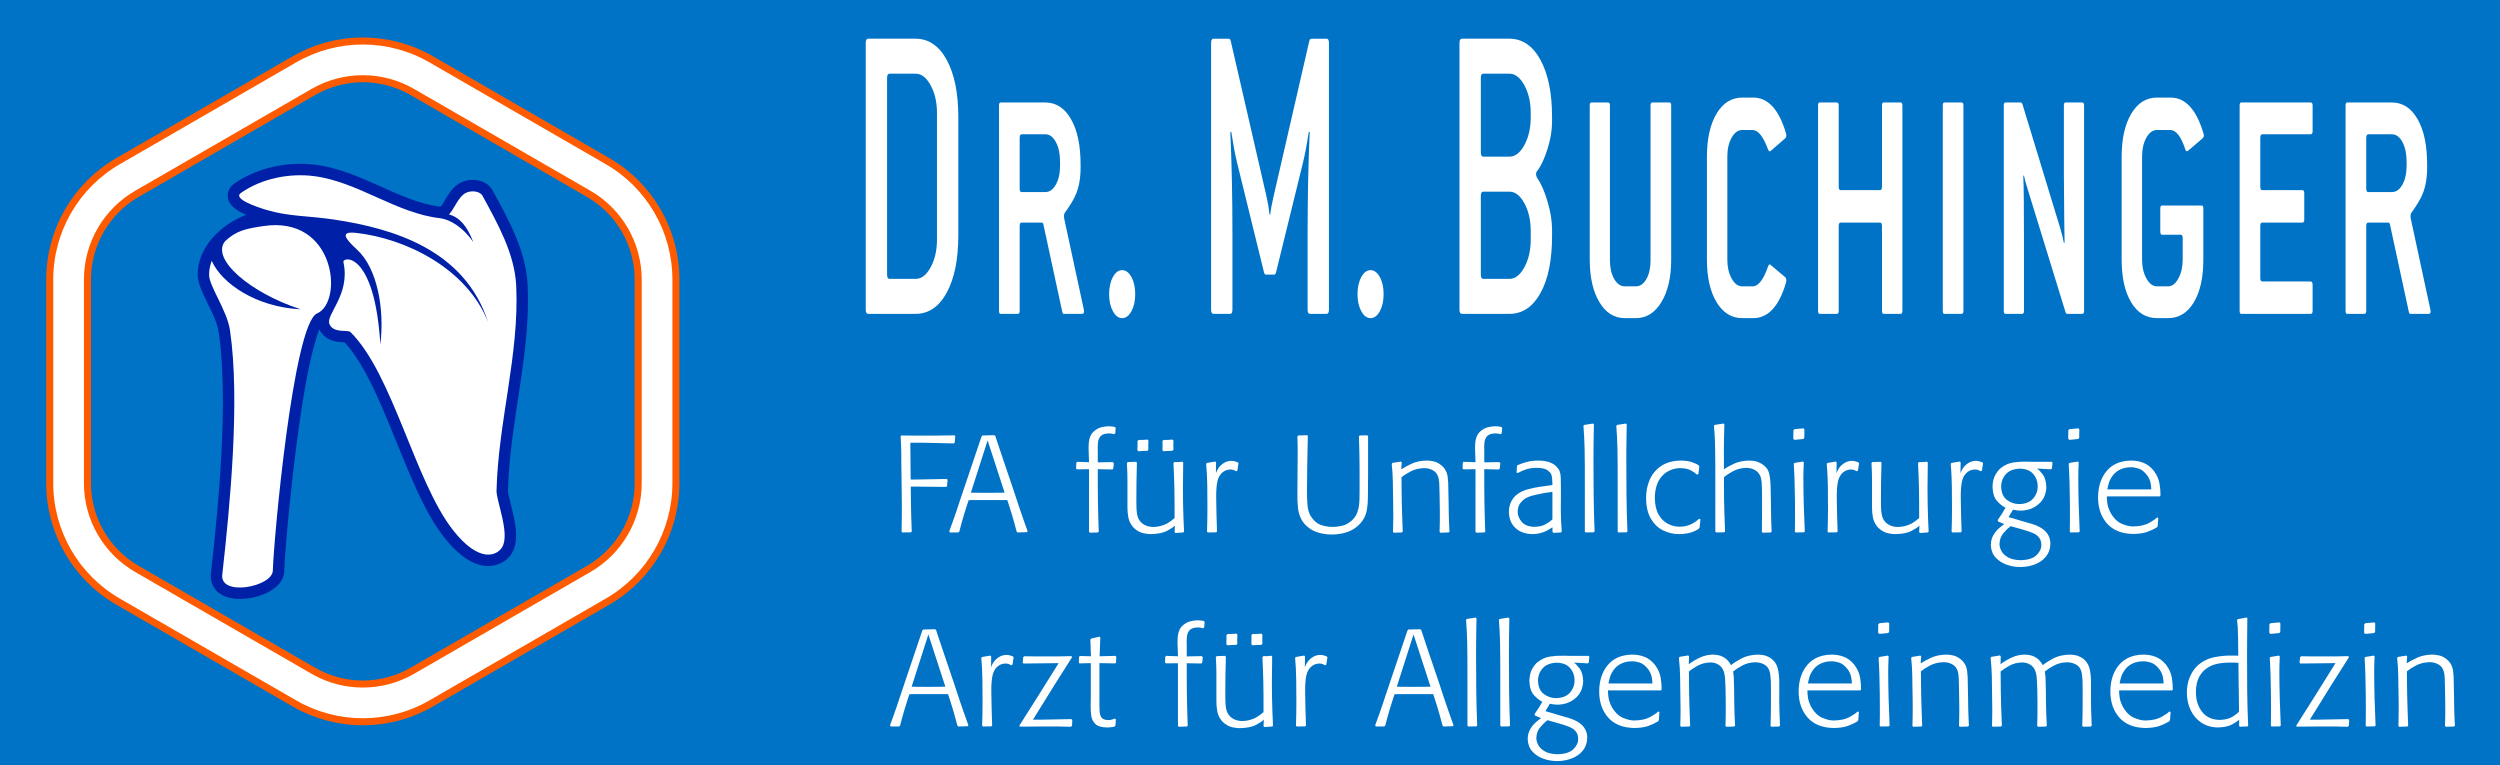 <?xml version="1.0" encoding="UTF-8" standalone="no"?><!DOCTYPE svg PUBLIC "-//W3C//DTD SVG 1.1//EN" "http://www.w3.org/Graphics/SVG/1.1/DTD/svg11.dtd"><svg width="100%" height="100%" viewBox="0 0 1268 388" version="1.1" xmlns="http://www.w3.org/2000/svg" xmlns:xlink="http://www.w3.org/1999/xlink" xml:space="preserve" xmlns:serif="http://www.serif.com/" style="fill-rule:evenodd;clip-rule:evenodd;"><g id="Ebene-1" serif:id="Ebene 1"><rect x="0" y="0" width="1268" height="388" style="fill:#0073c6;"/><g><path d="M25.22,245.087c-0.001,24.773 13.214,47.665 34.667,60.052l89.465,51.653c21.455,12.386 47.887,12.386 69.342,0l89.464,-51.653c21.455,-12.386 34.672,-35.278 34.67,-60.052l0,-103.299c0,-24.773 -13.215,-47.665 -34.668,-60.053l-89.465,-51.651c-21.455,-12.388 -47.889,-12.388 -69.344,0l-89.466,51.652c-21.451,12.389 -34.665,35.28 -34.665,60.052l0,103.299Zm44.236,-146.78l89.464,-51.65c15.533,-8.97 34.673,-8.97 50.206,0l89.464,51.65c15.533,8.969 25.102,25.544 25.101,43.48l0,103.301c0.002,17.937 -9.567,34.511 -25.101,43.479l-89.464,51.652c-15.534,8.968 -34.672,8.968 -50.206,0l-89.464,-51.652c-15.533,-8.969 -25.101,-25.543 -25.099,-43.479l0,-103.301c0,-17.936 9.567,-34.51 25.099,-43.48Z" style="fill:#fff;stroke:#fe5b00;stroke-width:3.57px;"/><path d="M161.961,167.09c-2.106,5.145 -4.225,14.392 -4.831,17.187c-2.877,13.322 -4.878,27.061 -6.643,40.575c-1.772,13.554 -3.264,27.165 -4.526,40.782c-0.469,5.055 -0.906,10.115 -1.273,15.174c-0.215,2.868 -0.443,5.804 -0.506,8.674c-0.168,8.034 -9.366,12.234 -16.11,13.629c-6.365,1.314 -15.193,1.172 -19.313,-4.755c-1.545,-2.223 -2.087,-4.839 -1.79,-7.507c2.253,-20.101 4.236,-40.262 5.301,-60.469c0.583,-10.951 0.905,-21.951 0.73,-32.92c-0.157,-9.672 -0.677,-19.513 -2.095,-29.093c-0.453,-3.085 -1.783,-6.359 -3.052,-9.194c-2.389,-5.329 -7.542,-13.979 -7.597,-19.65c-0.139,-14.15 11.814,-25.707 24.586,-30.574c-4.392,-1.869 -9.576,-4.819 -9.331,-10.072c0.112,-2.389 1.398,-4.392 3.315,-5.743c11.583,-8.178 27.155,-11.34 41.125,-9.567c2.118,0.269 4.219,0.646 6.302,1.114c9.341,2.103 18.097,5.999 26.796,9.898c9.641,4.319 19.813,8.998 30.407,10.29c0.006,-0.008 0.018,-0.019 0.024,-0.033c1.002,-1.079 1.971,-2.915 2.734,-4.196c1.87,-3.122 3.927,-6.126 7.226,-7.889c5.236,-2.789 13.341,-1.793 16.373,3.766c8.176,14.98 16.971,30.655 17.803,48.104c1.683,35.346 -9.155,69.394 -9.969,104.427c-0.008,1.114 0.612,3.379 0.881,4.489c0.692,2.805 1.428,5.591 2.026,8.421c1.228,5.808 2.327,13.333 -0.955,18.664c-3.003,4.868 -8.593,7.097 -14.178,6.32c-8.254,-1.142 -15.327,-8.246 -20.227,-14.49c-5.408,-6.898 -9.697,-15.117 -13.401,-23.038c-4.17,-8.934 -7.838,-18.122 -11.545,-27.251c-3.929,-9.672 -7.905,-19.456 -12.613,-28.775c-3.405,-6.724 -7.638,-14.144 -12.881,-19.741c-0.219,-0.004 -0.429,-0.011 -0.62,-0.017c-1.169,-0.055 -2.328,-0.142 -3.477,-0.345c-3.796,-0.683 -6.985,-2.633 -8.696,-6.195Z" style="fill:#0021a7;"/><path d="M138.386,289.355c0.294,-14.123 10.314,-125.178 22.443,-130.384c13.49,-5.796 9.431,-49.883 -27.353,-44.292c-8.252,1.257 -13.615,2.163 -19.309,7.683c-7.355,8.844 12.47,26.092 38.34,34.518c-22.622,-1.102 -40.129,-13.177 -45.111,-24.585c-0.89,2.326 -1.365,4.741 -1.338,7.175c0.055,5.802 9.092,17.903 10.589,28.05c5.2,35.224 0.06,88.542 -3.914,123.974c-1.257,11.214 25.472,6.185 25.653,-2.139Zm54.532,-114.625c2.167,-17.908 -1.464,-38.692 -11.909,-48.202c-6.386,-5.814 -8.499,-9.313 -0.351,-8.403c24.721,2.746 56.093,17.758 66.911,45.295c-11.822,-36.688 -47.929,-47.576 -78.538,-52.123c-12.485,-1.852 -22.777,-1.463 -34.035,-4.876c-4.913,-1.491 -17.021,-5.589 -12.822,-8.548c10.353,-7.313 24.476,-10.145 37.049,-8.553c22.351,2.833 41.729,18.888 64.124,21.375c4.79,0.641 11.567,4.468 16.737,12.173c-3.172,-8.268 -7.026,-12.683 -12.346,-14.091c2.845,-3.074 4.69,-8.908 8.435,-10.904c2.55,-1.362 7.169,-1.115 8.552,1.422c7.767,14.25 16.324,29.389 17.094,45.601c1.658,34.793 -9.164,69.2 -9.976,104.024c-0.114,5.106 6.973,21.914 2.817,28.66c-2.636,4.274 -11.571,8.285 -24.897,-8.708c-19.343,-24.656 -30.514,-79.158 -52.014,-100.46c-1.337,-1.324 -8.436,0.793 -10.598,-3.921c-2.257,-4.906 10.714,-14.796 7.036,-31.527c-0.643,-2.925 15.804,-5.865 18.731,41.766Z" style="fill:#fff;"/></g><g><path d="M486.061,119.273c0,12.262 -1.959,21.981 -5.877,29.158c-3.918,7.177 -9.187,10.765 -15.808,10.765l-24.037,0c-0.823,0 -1.234,-0.721 -1.234,-2.163l0,-135.241c0,-1.443 0.411,-2.164 1.234,-2.164l24.037,0c6.621,0 11.89,3.588 15.808,10.765c3.918,7.177 5.877,16.86 5.877,29.05l0,59.83Zm-10.827,2.272l0,-64.266c0,-5.41 -1.069,-10.08 -3.207,-14.011c-2.138,-3.931 -4.678,-5.896 -7.62,-5.896l-13.239,0c-0.824,0 -1.236,0.721 -1.236,2.163l0,99.754c0,1.443 0.412,2.164 1.236,2.164l13.239,0c2.942,0 5.482,-1.966 7.62,-5.897c2.138,-3.931 3.207,-8.601 3.207,-14.011Z" style="fill:#fff;"/><path d="M549.715,157.033c0.314,1.442 0,2.163 -0.942,2.163l-9.297,0c-0.314,0 -0.549,-0.36 -0.706,-1.081l-9.532,-44.143c-0.157,-0.721 -0.432,-1.082 -0.824,-1.082l-10.239,0c-0.667,0 -1,0.577 -1,1.731l0,43.061c0,1.01 -0.314,1.514 -0.941,1.514l-8.709,0c-0.549,0 -0.824,-0.504 -0.824,-1.514l0,-104.19c0,-1.01 0.275,-1.514 0.824,-1.514l22.654,0c5.453,0 9.797,2.813 13.034,8.439c3.236,5.626 4.854,13.307 4.854,23.045l0,1.514c0,5.266 -0.784,9.774 -2.353,13.524c-0.981,2.453 -2.884,5.626 -5.708,9.521c-0.314,0.433 -0.412,1.299 -0.294,2.597l10.003,46.415Zm-12.063,-72.922l0,-2.272c0,-3.895 -0.706,-7.159 -2.118,-9.792c-1.412,-2.632 -3.197,-3.949 -5.355,-3.949l-12.004,0c-0.667,0 -1,0.685 -1,2.056l0,25.425c0,1.226 0.333,1.839 1,1.839l12.004,0c2.158,0 3.943,-1.262 5.355,-3.786c1.412,-2.525 2.118,-5.698 2.118,-9.521Z" style="fill:#fff;"/><path d="M575.782,149.243c0,3.39 -0.638,6.257 -1.912,8.601c-1.275,2.344 -2.854,3.516 -4.737,3.516c-1.844,0 -3.403,-1.172 -4.678,-3.516c-1.275,-2.344 -1.913,-5.211 -1.913,-8.601c0,-3.462 0.638,-6.366 1.913,-8.71c1.275,-2.344 2.834,-3.516 4.678,-3.516c1.883,0 3.462,1.172 4.737,3.516c1.274,2.344 1.912,5.248 1.912,8.71Z" style="fill:#fff;"/><path d="M674.049,157.033c0,1.442 -0.412,2.163 -1.236,2.163l-8.415,0c-0.784,0 -1.176,-0.721 -1.176,-2.163l0,-38.625c0,-18.321 0.353,-35.451 1.059,-51.392l-0.471,-0.216c-0.902,6.059 -1.863,11.216 -2.883,15.472l-13.652,55.61c-0.196,0.938 -0.549,1.407 -1.059,1.407l-4.119,0c-0.51,0 -0.863,-0.469 -1.059,-1.407l-13.651,-55.61c-1.02,-4.256 -1.981,-9.413 -2.884,-15.472l-0.47,0.216c0.706,15.941 1.059,33.071 1.059,51.392l0,38.625c0,1.442 -0.393,2.163 -1.177,2.163l-8.415,0c-0.823,0 -1.235,-0.721 -1.235,-2.163l0,-135.241c0,-1.443 0.412,-2.164 1.235,-2.164l7.709,0c0.51,0 0.863,0.433 1.059,1.298l18.182,79.089c0.667,2.885 1.157,5.842 1.471,8.872l0.353,0c0.236,-2.38 0.765,-5.338 1.589,-8.872l18.182,-79.089c0.196,-0.865 0.55,-1.298 1.06,-1.298l7.708,0c0.824,0 1.236,0.721 1.236,2.164l0,135.241Z" style="fill:#fff;"/><path d="M701.768,149.243c0,3.39 -0.638,6.257 -1.912,8.601c-1.275,2.344 -2.854,3.516 -4.737,3.516c-1.844,0 -3.403,-1.172 -4.678,-3.516c-1.275,-2.344 -1.913,-5.211 -1.913,-8.601c0,-3.462 0.638,-6.366 1.913,-8.71c1.275,-2.344 2.834,-3.516 4.678,-3.516c1.883,0 3.462,1.172 4.737,3.516c1.274,2.344 1.912,5.248 1.912,8.71Z" style="fill:#fff;"/><path d="M787.207,119.706c0,12.19 -1.949,21.819 -5.848,28.888c-3.898,7.068 -9.177,10.602 -15.837,10.602l-24.037,0c-0.823,0 -1.234,-0.721 -1.234,-2.163l0,-135.241c0,-1.443 0.411,-2.164 1.234,-2.164l24.037,0c6.621,0 11.89,3.588 15.808,10.765c3.918,7.177 5.877,16.86 5.877,29.05l0,2.272c0,4.328 -0.769,8.944 -2.308,13.849c-1.538,4.904 -3.281,8.619 -5.228,11.143c-0.39,0.361 -0.584,0.974 -0.584,1.84c0,0.432 0.194,1.009 0.584,1.731c1.947,2.741 3.69,6.708 5.228,11.901c1.539,5.193 2.308,9.954 2.308,14.281l0,3.246Zm-10.827,-60.263l0,-2.164c0,-5.41 -1.069,-10.08 -3.207,-14.011c-2.138,-3.931 -4.678,-5.896 -7.62,-5.896l-13.24,0c-0.823,0 -1.235,0.721 -1.235,2.163l0,37.651c0,1.515 0.412,2.272 1.235,2.272l13.24,0c2.942,0 5.482,-1.965 7.62,-5.896c2.138,-3.931 3.207,-8.637 3.207,-14.119Zm0,62.102l0,-4.435c0,-5.41 -1.069,-10.08 -3.207,-14.011c-2.138,-3.931 -4.678,-5.897 -7.62,-5.897l-13.24,0c-0.823,0 -1.235,0.721 -1.235,2.164l0,39.923c0,1.443 0.412,2.164 1.235,2.164l13.24,0c2.942,0 5.482,-1.966 7.62,-5.897c2.138,-3.931 3.207,-8.601 3.207,-14.011Z" style="fill:#fff;"/><path d="M847.624,131.716c0,8.871 -1.647,16.03 -4.942,21.476c-3.296,5.445 -7.63,8.168 -13.005,8.168l-5.531,0c-5.413,0 -9.738,-2.723 -12.975,-8.168c-3.236,-5.446 -4.854,-12.605 -4.854,-21.476l0,-78.224c0,-1.01 0.275,-1.514 0.824,-1.514l8.532,0c0.588,0 0.883,0.504 0.883,1.514l0,78.656c0,3.679 0.715,6.78 2.147,9.305c1.432,2.524 3.246,3.787 5.443,3.787l5.531,0c2.197,0 3.992,-1.245 5.384,-3.733c1.393,-2.488 2.089,-5.608 2.089,-9.359l0,-78.656c0,-1.01 0.314,-1.514 0.942,-1.514l8.708,0c0.55,0 0.824,0.504 0.824,1.514l0,78.224Z" style="fill:#fff;"/><path d="M905.819,143.509c-3.53,11.901 -9.061,17.851 -16.593,17.851l-5.531,0c-5.453,0 -9.807,-2.705 -13.063,-8.114c-3.256,-5.41 -4.884,-12.587 -4.884,-21.53l0,-52.258c0,-9.016 1.618,-16.264 4.854,-21.746c3.237,-5.482 7.601,-8.223 13.093,-8.223l5.531,0c7.492,0 13.024,5.987 16.593,17.96c0.393,1.226 0.275,2.128 -0.353,2.705l-7.355,6.383c-0.549,0.505 -1.02,0.217 -1.412,-0.865c-2.393,-6.492 -5.002,-9.738 -7.826,-9.738l-5.178,0c-2.158,0 -3.962,1.299 -5.414,3.895c-1.451,2.597 -2.177,5.807 -2.177,9.629l0,52.258c0,3.678 0.726,6.852 2.177,9.52c1.452,2.669 3.256,4.004 5.414,4.004l5.178,0c2.942,0 5.551,-3.318 7.826,-9.954c0.392,-1.226 0.863,-1.515 1.412,-0.866l7.355,6.167c0.628,0.649 0.746,1.623 0.353,2.922Z" style="fill:#fff;"/><path d="M964.897,157.682c0,1.01 -0.314,1.514 -0.942,1.514l-8.591,0c-0.549,0 -0.823,-0.504 -0.823,-1.514l0,-43.061c0,-1.154 -0.353,-1.731 -1.059,-1.731l-19.889,0c-0.667,0 -1,0.577 -1,1.731l0,43.061c0,1.01 -0.314,1.514 -0.942,1.514l-8.709,0c-0.549,0 -0.823,-0.504 -0.823,-1.514l0,-104.19c0,-1.01 0.274,-1.514 0.823,-1.514l8.709,0c0.628,0 0.942,0.504 0.942,1.514l0,41.222c0,1.154 0.333,1.731 1,1.731l19.889,0c0.706,0 1.059,-0.577 1.059,-1.731l0,-41.222c0,-1.01 0.274,-1.514 0.823,-1.514l8.591,0c0.628,0 0.942,0.504 0.942,1.514l0,104.19Z" style="fill:#fff;"/><path d="M995.848,157.682c0,1.01 -0.314,1.514 -0.942,1.514l-8.708,0c-0.549,0 -0.824,-0.504 -0.824,-1.514l0,-104.19c0,-1.01 0.275,-1.514 0.824,-1.514l8.708,0c0.628,0 0.942,0.504 0.942,1.514l0,104.19Z" style="fill:#fff;"/><path d="M1057.04,157.682c0,1.01 -0.314,1.514 -0.942,1.514l-7.59,0c-0.432,0 -0.746,-0.36 -0.942,-1.081l-19.182,-62.319c-1.059,-3.39 -1.667,-5.662 -1.824,-6.817l-0.353,0.217c0.235,4.4 0.353,15.688 0.353,33.864l0,34.622c0,1.01 -0.314,1.514 -0.942,1.514l-8.473,0c-0.549,0 -0.824,-0.504 -0.824,-1.514l0,-104.19c0,-1.01 0.275,-1.514 0.824,-1.514l7.708,0c0.432,0 0.765,0.36 1.001,1.082l19.182,62.968c0.785,2.596 1.373,5.013 1.765,7.248l0.353,-0.216c0,0.289 -0.058,-3.931 -0.176,-12.658c-0.118,-8.728 -0.177,-15.941 -0.177,-21.639l0,-35.271c0,-1.01 0.295,-1.514 0.883,-1.514l8.414,0c0.628,0 0.942,0.504 0.942,1.514l0,104.19Z" style="fill:#fff;"/><path d="M1117.53,131.716c0,9.088 -1.609,16.301 -4.825,21.638c-3.217,5.338 -7.591,8.006 -13.122,8.006l-5.531,0c-5.571,0 -9.954,-2.686 -13.152,-8.06c-3.197,-5.374 -4.795,-12.568 -4.795,-21.584l0,-52.258c0,-9.016 1.618,-16.264 4.854,-21.746c3.237,-5.482 7.601,-8.223 13.093,-8.223l6.825,0c7.532,0 13.083,5.987 16.653,17.96c0.471,1.154 0.353,2.056 -0.353,2.705l-7.473,6.383c-0.549,0.433 -1.001,0.145 -1.354,-0.865c-2.118,-6.492 -4.687,-9.738 -7.708,-9.738l-6.59,0c-2.158,0 -3.962,1.299 -5.414,3.895c-1.451,2.597 -2.177,5.807 -2.177,9.629l0,52.258c0,3.678 0.736,6.852 2.207,9.52c1.471,2.669 3.265,4.004 5.384,4.004l5.531,0c2.079,0 3.844,-1.335 5.296,-4.004c1.451,-2.668 2.177,-5.842 2.177,-9.52l0,-11.036c0,-1.082 -0.334,-1.623 -1,-1.623l-9.474,0c-0.588,0 -0.883,-0.577 -0.883,-1.731l0,-11.577c0,-1.01 0.295,-1.514 0.883,-1.514l20.124,0c0.549,0 0.824,0.504 0.824,1.514l0,25.967Z" style="fill:#fff;"/><path d="M1172.96,157.682c0,1.01 -0.333,1.514 -1,1.514l-35.188,0c-0.549,0 -0.824,-0.504 -0.824,-1.514l0,-104.19c0,-1.01 0.275,-1.514 0.824,-1.514l35.188,0c0.667,0 1,0.504 1,1.514l0,13.092c0,1.009 -0.333,1.514 -1,1.514l-24.537,0c-0.667,0 -1.001,0.685 -1.001,2.056l0,24.56c0,1.154 0.334,1.731 1.001,1.731l20.359,0c0.628,0 0.942,0.541 0.942,1.623l0,13.307c0,1.01 -0.314,1.515 -0.942,1.515l-20.359,0c-0.667,0 -1.001,0.577 -1.001,1.731l0,26.399c0,1.154 0.334,1.731 1.001,1.731l24.537,0c0.667,0 1,0.613 1,1.839l0,13.092Z" style="fill:#fff;"/><path d="M1232.69,157.033c0.314,1.442 0,2.163 -0.941,2.163l-9.297,0c-0.314,0 -0.55,-0.36 -0.707,-1.081l-9.532,-44.143c-0.157,-0.721 -0.432,-1.082 -0.824,-1.082l-10.238,0c-0.667,0 -1.001,0.577 -1.001,1.731l0,43.061c0,1.01 -0.313,1.514 -0.941,1.514l-8.709,0c-0.549,0 -0.824,-0.504 -0.824,-1.514l0,-104.19c0,-1.01 0.275,-1.514 0.824,-1.514l22.654,0c5.453,0 9.798,2.813 13.034,8.439c3.236,5.626 4.855,13.307 4.855,23.045l0,1.514c0,5.266 -0.785,9.774 -2.354,13.524c-0.981,2.453 -2.883,5.626 -5.708,9.521c-0.314,0.433 -0.412,1.299 -0.294,2.597l10.003,46.415Zm-12.063,-72.922l0,-2.272c0,-3.895 -0.706,-7.159 -2.118,-9.792c-1.412,-2.632 -3.197,-3.949 -5.355,-3.949l-12.003,0c-0.667,0 -1.001,0.685 -1.001,2.056l0,25.425c0,1.226 0.334,1.839 1.001,1.839l12.003,0c2.158,0 3.943,-1.262 5.355,-3.786c1.412,-2.525 2.118,-5.698 2.118,-9.521Z" style="fill:#fff;"/><path d="M491.165,367.851c-0.894,-2.463 -1.676,-4.649 -2.347,-6.557c-0.671,-1.908 -1.386,-3.993 -2.143,-6.254c-0.757,-2.261 -1.713,-5.153 -2.866,-8.675l-5.233,-15.413l-3.819,-11.453l-0.495,-0.347l-6.011,0.139l-0.424,0.416l-10.891,32.281c-0.757,2.316 -1.396,4.246 -1.917,5.79c-0.522,1.544 -1.051,3.065 -1.588,4.563c-0.537,1.497 -1.207,3.334 -2.011,5.51l0.353,0.629l4.173,0l0.566,-0.419c0.478,-1.853 0.888,-3.396 1.228,-4.628c0.34,-1.232 0.708,-2.495 1.103,-3.789c0.395,-1.294 0.914,-2.961 1.558,-5.001l0.849,-2.515l1.414,-0.07l18.175,0l0.566,1.677c0.689,2.131 1.244,3.886 1.663,5.264c0.42,1.379 0.812,2.73 1.176,4.053c0.365,1.324 0.809,2.971 1.333,4.939l0.425,0.489l4.809,-0.14l0.354,-0.489Zm-20.297,-46.063l8.628,26.521c-1.58,0.003 -3.106,0.014 -4.58,0.035c-1.473,0.02 -2.964,0.031 -4.473,0.034c-2.687,0.012 -5.374,-0.011 -8.062,-0.069l8.487,-26.521Z" style="fill:#fff;"/><path d="M514.121,333.345l-0.496,-0.486c-0.557,-0.211 -1.087,-0.379 -1.591,-0.503c-0.504,-0.125 -1.035,-0.188 -1.592,-0.191c-1.462,0.042 -2.747,0.426 -3.855,1.154c-1.108,0.728 -1.969,1.547 -2.582,2.457c-0.554,0.782 -1.002,1.666 -1.343,2.65l0.07,-5.496l-0.423,-0.417l-4.166,0.694l-0.424,0.417c0.305,3.512 0.49,7.215 0.557,11.109c0.066,3.895 0.092,7.737 0.079,11.527c0,2.297 -0.017,4.281 -0.053,5.954c-0.035,1.672 -0.088,3.622 -0.159,5.849l0.424,0.417l4.236,-0.069l0.424,-0.417c-0.079,-2.542 -0.168,-5.339 -0.265,-8.393c-0.097,-3.054 -0.15,-5.903 -0.159,-8.549c-0.033,-3.329 0.138,-5.993 0.513,-7.994c0.374,-2.001 1.146,-3.572 2.316,-4.713c0.532,-0.531 1.166,-0.962 1.901,-1.293c0.736,-0.331 1.564,-0.502 2.485,-0.512c0.588,0.003 1.11,0.084 1.565,0.243c0.455,0.159 0.924,0.379 1.406,0.659l0.566,-0.416l0.566,-3.681Z" style="fill:#fff;"/><path d="M543.727,368.133l0.14,-2.985l-0.49,-0.416l-14.856,0.277l-4.6,0l11.11,-17.915l8.765,-13.817l-0.419,-0.486l-6.435,0.139l-11.605,0l-5.874,-0.069l-0.488,0.486l-0.281,2.776l0.42,0.417l12.662,-0.139l5.166,-0.07l-10.544,16.874l-9.402,14.859l0.212,0.486l9.685,-0.07l10.403,0l5.802,0.139l0.629,-0.486Z" style="fill:#fff;"/><path d="M565.559,336.47l0.487,-0.347l0.141,-2.993l-0.35,-0.478l-8.111,0.208l0.354,-9.533l-0.425,-0.417l-4.122,0.974l-0.495,0.417l0.283,8.559l-5.597,-0.139l-0.417,0.417l-0.14,2.846l0.349,0.486l5.735,-0.139l0,17.611l-0.071,3.619c-0.052,1.96 0.051,3.802 0.309,5.525c0.257,1.724 0.978,3.126 2.163,4.208c1.184,1.082 3.141,1.639 5.87,1.673c0.688,0 1.313,-0.035 1.877,-0.104c0.563,-0.069 1.189,-0.174 1.876,-0.312l0.493,-0.625l0.209,-3.125l-0.56,-0.349c-0.485,0.215 -0.984,0.395 -1.496,0.54c-0.512,0.145 -1.099,0.22 -1.761,0.226c-1.758,-0.014 -2.935,-0.473 -3.532,-1.375c-0.598,-0.902 -0.908,-2.16 -0.93,-3.776c-0.034,-0.784 -0.054,-1.582 -0.062,-2.393c-0.007,-0.81 -0.01,-1.73 -0.009,-2.758l0,-18.585l7.932,0.139Z" style="fill:#fff;"/><path d="M609.354,336.54l0.425,-0.486l0.283,-2.715l-0.567,-0.548l-7.583,0.139l0,-5.614c-0.083,-1.639 -0.049,-3.142 0.103,-4.509c0.152,-1.367 0.643,-2.465 1.473,-3.293c0.829,-0.828 2.217,-1.253 4.165,-1.275c0.483,0 0.917,0.034 1.302,0.104c0.385,0.069 0.802,0.173 1.249,0.311l0.577,-0.485l0.214,-2.644l-0.358,-0.552c-0.556,-0.104 -1.066,-0.187 -1.53,-0.249c-0.465,-0.062 -0.973,-0.094 -1.525,-0.095c-1.083,-0.03 -2.355,0.134 -3.817,0.494c-1.462,0.361 -2.786,1.098 -3.971,2.213c-0.908,0.84 -1.562,1.9 -1.959,3.182c-0.397,1.281 -0.592,2.947 -0.583,5c-0.001,0.45 0.002,0.901 0.009,1.352c0.007,0.45 0.028,0.901 0.062,1.351l0.142,4.647l-6.022,-0.21l-0.416,0.489l-0.141,2.907l0.488,0.416l6.091,-0.069l0,31.801l0.494,0.417l4.024,-0.139l0.425,-0.348c-0.105,-3.129 -0.191,-5.852 -0.256,-8.168c-0.066,-2.316 -0.116,-4.551 -0.151,-6.706c-0.035,-2.155 -0.058,-4.556 -0.071,-7.202c-0.012,-2.647 -0.018,-5.865 -0.018,-9.655l7.442,0.139Z" style="fill:#fff;"/><path d="M645.665,368.066c-0.119,-2.579 -0.22,-4.98 -0.304,-7.204c-0.084,-2.224 -0.149,-4.518 -0.194,-6.881c-0.045,-2.364 -0.068,-5.045 -0.068,-8.043c0.012,-4.258 0.059,-8.55 0.141,-12.877l-0.424,-0.479c-0.752,0.103 -1.382,0.171 -1.888,0.205c-0.506,0.034 -1.241,0.034 -2.206,0l-0.425,0.552c0.123,2.683 0.222,5.017 0.298,7.003c0.075,1.986 0.132,3.918 0.171,5.796c0.039,1.878 0.065,3.997 0.079,6.357c0.013,2.359 0.019,5.255 0.019,8.686c-1.014,0.886 -2.12,1.707 -3.318,2.462c-1.199,0.756 -2.783,1.35 -4.752,1.784c-0.46,0.072 -0.92,0.136 -1.38,0.191c-0.46,0.055 -0.92,0.084 -1.38,0.087c-1.391,-0.016 -2.636,-0.262 -3.737,-0.739c-1.101,-0.477 -1.977,-1.089 -2.628,-1.836c-0.897,-0.957 -1.493,-2.21 -1.789,-3.759c-0.295,-1.548 -0.431,-3.706 -0.407,-6.473c-0.002,-3.306 0.019,-6.612 0.062,-9.919c0.043,-3.306 0.117,-6.612 0.221,-9.918l-0.424,-0.41l-4.236,0.136l-0.424,0.483c0.104,1.94 0.178,3.506 0.221,4.698c0.043,1.192 0.063,2.48 0.062,3.863l0,13.851c-0.024,1.665 0.129,3.399 0.459,5.203c0.329,1.804 1.188,3.503 2.576,5.098c1.656,1.597 3.383,2.568 5.18,2.916c1.798,0.347 3.065,0.485 3.802,0.416c3.43,-0.088 6.09,-0.623 7.981,-1.605c1.89,-0.983 3.241,-1.883 4.052,-2.701l-0.141,3.332l0.494,0.417l3.882,-0.278l0.425,-0.414Zm-5.376,-41.543c-0.036,-0.94 -0.053,-1.689 -0.053,-2.246c0,-0.557 0.017,-1.34 0.053,-2.35l-0.495,-0.548c-0.885,0.068 -1.603,0.12 -2.154,0.154c-0.55,0.034 -1.339,0.051 -2.366,0.051l-0.565,0.552c0.036,0.872 0.053,1.586 0.053,2.143c0,0.556 -0.017,1.373 -0.053,2.45l0.495,0.556c0.965,-0.069 1.736,-0.122 2.313,-0.157c0.577,-0.034 1.312,-0.052 2.207,-0.052l0.565,-0.553Zm-12.731,0c-0.037,-0.94 -0.051,-1.689 -0.044,-2.246c0.007,-0.557 0.045,-1.34 0.113,-2.35l-0.486,-0.548c-0.893,0.068 -1.622,0.12 -2.188,0.154c-0.565,0.034 -1.347,0.051 -2.347,0.051l-0.566,0.552c0.037,0.872 0.051,1.586 0.044,2.143c-0.007,0.556 -0.046,1.373 -0.115,2.45l0.567,0.556c0.968,-0.069 1.741,-0.122 2.32,-0.157c0.578,-0.034 1.316,-0.052 2.214,-0.052l0.488,-0.553Z" style="fill:#fff;"/><path d="M673.289,333.345l-0.495,-0.486c-0.557,-0.211 -1.087,-0.379 -1.591,-0.503c-0.504,-0.125 -1.035,-0.188 -1.592,-0.191c-1.462,0.042 -2.747,0.426 -3.855,1.154c-1.108,0.728 -1.969,1.547 -2.582,2.457c-0.554,0.782 -1.002,1.666 -1.344,2.65l0.071,-5.496l-0.424,-0.417l-4.165,0.694l-0.425,0.417c0.305,3.512 0.491,7.215 0.557,11.109c0.067,3.895 0.093,7.737 0.08,11.527c0,2.297 -0.018,4.281 -0.053,5.954c-0.035,1.672 -0.089,3.622 -0.159,5.849l0.424,0.417l4.235,-0.069l0.425,-0.417c-0.08,-2.542 -0.168,-5.339 -0.265,-8.393c-0.098,-3.054 -0.151,-5.903 -0.16,-8.549c-0.032,-3.329 0.139,-5.993 0.513,-7.994c0.375,-2.001 1.147,-3.572 2.317,-4.713c0.532,-0.531 1.166,-0.962 1.901,-1.293c0.735,-0.331 1.564,-0.502 2.485,-0.512c0.588,0.003 1.109,0.084 1.565,0.243c0.455,0.159 0.924,0.379 1.406,0.659l0.565,-0.416l0.566,-3.681Z" style="fill:#fff;"/><path d="M737.239,367.851c-0.894,-2.463 -1.676,-4.649 -2.347,-6.557c-0.671,-1.908 -1.385,-3.993 -2.143,-6.254c-0.757,-2.261 -1.712,-5.153 -2.865,-8.675l-5.233,-15.413l-3.819,-11.453l-0.495,-0.347l-6.012,0.139l-0.424,0.416l-10.891,32.281c-0.757,2.316 -1.396,4.246 -1.917,5.79c-0.521,1.544 -1.05,3.065 -1.587,4.563c-0.537,1.497 -1.208,3.334 -2.012,5.51l0.354,0.629l4.172,0l0.566,-0.419c0.479,-1.853 0.888,-3.396 1.228,-4.628c0.34,-1.232 0.708,-2.495 1.103,-3.789c0.395,-1.294 0.915,-2.961 1.558,-5.001l0.849,-2.515l1.414,-0.07l18.176,0l0.565,1.677c0.69,2.131 1.244,3.886 1.664,5.264c0.419,1.379 0.811,2.73 1.176,4.053c0.364,1.324 0.809,2.971 1.333,4.939l0.424,0.489l4.809,-0.14l0.354,-0.489Zm-20.297,-46.063l8.628,26.521c-1.58,0.003 -3.106,0.014 -4.579,0.035c-1.474,0.02 -2.965,0.031 -4.473,0.034c-2.688,0.012 -5.375,-0.011 -8.062,-0.069l8.486,-26.521Z" style="fill:#fff;"/><path d="M749.231,367.994c-0.24,-5.94 -0.397,-11.884 -0.469,-17.833c-0.072,-5.948 -0.104,-11.91 -0.097,-17.884c0,-2.232 0.008,-4.284 0.023,-6.156c0.016,-1.872 0.04,-3.79 0.071,-5.755c0.032,-1.964 0.071,-4.201 0.118,-6.711l-0.424,-0.418l-4.448,0.695l-0.424,0.417c0.158,2.162 0.284,4.135 0.379,5.92c0.095,1.784 0.166,3.748 0.213,5.893c0.047,2.145 0.079,4.839 0.094,8.082c0.015,3.244 0.022,7.406 0.021,12.486l0,21.333l0.424,0.417l4.094,-0.069l0.425,-0.417Z" style="fill:#fff;"/><path d="M765.891,367.994c-0.24,-5.94 -0.396,-11.884 -0.468,-17.833c-0.073,-5.948 -0.105,-11.91 -0.098,-17.884c0,-2.232 0.008,-4.284 0.024,-6.156c0.016,-1.872 0.039,-3.79 0.071,-5.755c0.031,-1.964 0.07,-4.201 0.117,-6.711l-0.423,-0.418l-4.448,0.695l-0.425,0.417c0.158,2.162 0.284,4.135 0.379,5.92c0.095,1.784 0.166,3.748 0.214,5.893c0.047,2.145 0.078,4.839 0.093,8.082c0.016,3.244 0.023,7.406 0.021,12.486l0,21.333l0.424,0.417l4.095,-0.069l0.424,-0.417Z" style="fill:#fff;"/><path d="M786.091,356.93c0.69,0.142 1.327,0.257 1.911,0.347c0.584,0.09 1.221,0.136 1.911,0.139c3.61,-0.049 6.666,-1.15 9.168,-3.302c2.502,-2.152 3.806,-5.063 3.913,-8.732c-0.113,-2.791 -0.734,-4.92 -1.862,-6.388c-1.128,-1.468 -2.084,-2.448 -2.868,-2.941l7.074,0.417l0.488,-0.417l0.281,-2.915l-0.281,-0.486l-9.332,0l-3.184,-0.07c-2.389,-0.066 -4.724,0.067 -7.006,0.399c-2.283,0.333 -4.406,1.264 -6.369,2.794c-0.856,0.651 -1.756,1.75 -2.701,3.298c-0.944,1.547 -1.456,3.604 -1.535,6.17c0.097,3.262 0.838,5.666 2.224,7.213c1.386,1.547 2.835,2.714 4.347,3.502c-0.758,1.334 -1.383,2.385 -1.875,3.155c-0.492,0.77 -1.187,1.805 -2.086,3.106l0.212,0.696l3.112,1.323c-0.841,0.574 -1.784,1.328 -2.828,2.261c-1.044,0.932 -1.954,2.078 -2.731,3.436c-0.777,1.359 -1.185,2.963 -1.224,4.814c0.052,2.528 0.812,4.625 2.28,6.293c1.468,1.668 3.334,2.914 5.596,3.739c2.262,0.825 4.611,1.236 7.045,1.235c2.684,-0.004 5.178,-0.459 7.483,-1.364c2.304,-0.905 4.169,-2.236 5.593,-3.991c1.424,-1.756 2.157,-3.913 2.199,-6.469c0.009,-1.927 -0.521,-3.659 -1.589,-5.195c-1.069,-1.536 -2.729,-2.797 -4.982,-3.785c-0.681,-0.345 -1.566,-0.682 -2.654,-1.009c-1.088,-0.328 -2.963,-0.873 -5.625,-1.636l-6.369,-1.88l2.264,-3.757Zm-1.203,8.352c1.75,0.493 3.558,1.003 5.423,1.531c1.865,0.528 3.477,1.039 4.838,1.532c0.556,0.193 1.245,0.51 2.068,0.948c0.823,0.439 1.56,1.09 2.21,1.955c0.65,0.864 0.993,2.031 1.03,3.501c0.031,1.878 -0.774,3.621 -2.415,5.229c-1.641,1.609 -4.304,2.464 -7.988,2.567c-2.696,-0.04 -4.837,-0.509 -6.424,-1.405c-1.587,-0.896 -2.722,-1.978 -3.404,-3.246c-0.683,-1.267 -1.016,-2.478 -0.999,-3.632c0.103,-2.185 0.781,-4.012 2.034,-5.482c1.254,-1.471 2.463,-2.637 3.627,-3.498Zm13.73,-20.388c0.029,2.455 -0.738,4.578 -2.301,6.371c-1.562,1.792 -3.886,2.732 -6.97,2.819c-2.306,0.022 -4.4,-0.665 -6.281,-2.062c-1.881,-1.397 -2.878,-3.633 -2.99,-6.71c-0.002,-2.484 0.797,-4.616 2.397,-6.396c1.6,-1.78 4.009,-2.711 7.227,-2.794c2.968,0.087 5.189,0.992 6.662,2.716c1.473,1.723 2.225,3.742 2.256,6.056Z" style="fill:#fff;"/><path d="M842.786,349.762c0.029,-1.811 -0.136,-3.816 -0.495,-6.015c-0.359,-2.198 -1.3,-4.345 -2.824,-6.44c-1.607,-2.015 -3.413,-3.408 -5.419,-4.179c-2.006,-0.771 -4.114,-1.139 -6.324,-1.103c-5.275,0.097 -9.354,1.851 -12.237,5.26c-2.884,3.409 -4.345,7.893 -4.382,13.451c0.018,5.371 1.535,9.77 4.55,13.197c3.014,3.428 7.415,5.198 13.201,5.312c2.984,-0.037 5.401,-0.396 7.252,-1.076c1.851,-0.679 3.489,-1.455 4.913,-2.325l0.353,-0.696l0.282,-3.968l-0.565,-0.348c-0.829,0.831 -2.208,1.779 -4.135,2.846c-1.927,1.066 -4.509,1.649 -7.746,1.749c-1.672,0.093 -3.689,-0.354 -6.051,-1.34c-2.362,-0.987 -4.378,-3.07 -6.05,-6.249c-0.68,-1.49 -1.107,-2.862 -1.283,-4.117c-0.175,-1.255 -0.267,-2.435 -0.274,-3.542l26.81,0l0.424,-0.417Zm-26.951,-3.123c0.106,-0.874 0.372,-2 0.796,-3.378c0.425,-1.378 1.221,-2.783 2.389,-4.213c1.082,-1.217 2.367,-2.126 3.856,-2.725c1.489,-0.599 3.058,-0.898 4.706,-0.896c0.955,-0.089 2.264,0.105 3.927,0.583c1.663,0.477 3.256,1.768 4.777,3.873c0.78,1.253 1.272,2.439 1.477,3.561c0.205,1.121 0.326,2.186 0.363,3.195l-22.291,0Z" style="fill:#fff;"/><path d="M857.253,368.071c-0.162,-3.853 -0.285,-7.059 -0.369,-9.618c-0.084,-2.559 -0.144,-5.157 -0.181,-7.793c-0.037,-2.637 -0.066,-5.998 -0.086,-10.083c0.977,-0.831 2.401,-1.779 4.272,-2.845c1.871,-1.066 4.056,-1.649 6.555,-1.749c1.314,0.023 2.437,0.255 3.371,0.696c0.933,0.441 1.65,0.951 2.149,1.531c0.786,0.979 1.302,2.015 1.548,3.107c0.247,1.092 0.391,2.005 0.434,2.74c0.116,1.352 0.199,3.033 0.249,5.043c0.05,2.009 0.081,4.031 0.092,6.063c0.011,2.033 0.015,3.76 0.013,5.182c-0.002,1.565 -0.016,2.942 -0.044,4.133c-0.029,1.19 -0.061,2.411 -0.098,3.663l0.424,0.478l4.024,-0.136l0.424,-0.412c-0.116,-2.267 -0.206,-4.229 -0.27,-5.885c-0.063,-1.657 -0.111,-3.464 -0.144,-5.422c-0.032,-1.958 -0.059,-4.523 -0.081,-7.695l-0.071,-1.74c0.005,-1.639 -0.022,-2.869 -0.079,-3.689c-0.057,-0.821 -0.172,-1.842 -0.344,-3.063c1.306,-1.047 2.886,-2.068 4.74,-3.063c1.855,-0.994 4.002,-1.528 6.44,-1.6c1.289,0.008 2.463,0.217 3.521,0.626c1.059,0.409 1.914,0.966 2.566,1.67c0.791,0.898 1.313,2.183 1.565,3.855c0.252,1.672 0.367,3.983 0.345,6.934c0.002,3.733 -0.001,6.615 -0.008,8.647c-0.006,2.031 -0.024,3.784 -0.055,5.259c-0.03,1.474 -0.08,3.242 -0.149,5.304l0.495,0.41l3.882,-0.136l0.424,-0.412c-0.117,-2.848 -0.205,-5.195 -0.264,-7.04c-0.06,-1.846 -0.095,-3.641 -0.108,-5.386c-0.012,-1.745 -0.006,-3.89 0.019,-6.437l0,-1.949c0.053,-3.574 -0.23,-6.431 -0.848,-8.569c-0.617,-2.139 -1.888,-3.828 -3.812,-5.068c-0.27,-0.218 -0.916,-0.528 -1.938,-0.928c-1.021,-0.401 -2.499,-0.624 -4.432,-0.669c-3.227,0.11 -5.972,0.776 -8.235,1.997c-2.263,1.221 -3.998,2.339 -5.207,3.353c-0.288,-0.57 -0.763,-1.269 -1.426,-2.098c-0.662,-0.829 -1.62,-1.569 -2.872,-2.22c-1.253,-0.651 -2.908,-0.995 -4.966,-1.032c-2.228,0.038 -4.354,0.518 -6.378,1.441c-2.024,0.924 -3.956,2.064 -5.794,3.422l0.141,-3.958l-0.423,-0.487l-4.307,0.696l-0.425,0.487c0.186,1.904 0.326,3.539 0.42,4.905c0.093,1.365 0.16,2.866 0.199,4.502c0.038,1.636 0.068,3.812 0.089,6.528c0.082,3.468 0.129,6.97 0.141,10.508c-0.001,1.409 -0.016,2.714 -0.044,3.914c-0.028,1.2 -0.06,2.609 -0.097,4.226l0.424,0.41l4.094,-0.136l0.495,-0.412Z" style="fill:#fff;"/><path d="M943.943,349.762c0.029,-1.811 -0.136,-3.816 -0.495,-6.015c-0.359,-2.198 -1.3,-4.345 -2.824,-6.44c-1.607,-2.015 -3.413,-3.408 -5.419,-4.179c-2.006,-0.771 -4.115,-1.139 -6.324,-1.103c-5.275,0.097 -9.354,1.851 -12.237,5.26c-2.884,3.409 -4.345,7.893 -4.383,13.451c0.019,5.371 1.536,9.77 4.551,13.197c3.014,3.428 7.415,5.198 13.201,5.312c2.984,-0.037 5.401,-0.396 7.252,-1.076c1.851,-0.679 3.489,-1.455 4.912,-2.325l0.353,-0.696l0.283,-3.968l-0.565,-0.348c-0.829,0.831 -2.208,1.779 -4.135,2.846c-1.927,1.066 -4.509,1.649 -7.746,1.749c-1.672,0.093 -3.689,-0.354 -6.051,-1.34c-2.362,-0.987 -4.378,-3.07 -6.05,-6.249c-0.68,-1.49 -1.107,-2.862 -1.283,-4.117c-0.175,-1.255 -0.267,-2.435 -0.274,-3.542l26.81,0l0.424,-0.417Zm-26.951,-3.123c0.106,-0.874 0.372,-2 0.796,-3.378c0.425,-1.378 1.221,-2.783 2.388,-4.213c1.083,-1.217 2.368,-2.126 3.857,-2.725c1.489,-0.599 3.058,-0.898 4.706,-0.896c0.955,-0.089 2.264,0.105 3.927,0.583c1.663,0.477 3.256,1.768 4.777,3.873c0.78,1.253 1.272,2.439 1.477,3.561c0.205,1.121 0.326,2.186 0.363,3.195l-22.291,0Z" style="fill:#fff;"/><path d="M958.41,367.994c-0.215,-4.479 -0.386,-9.061 -0.513,-13.748c-0.126,-4.687 -0.191,-9.27 -0.194,-13.748c0,-1.326 0.017,-2.533 0.053,-3.622c0.035,-1.088 0.088,-2.403 0.159,-3.946l-0.424,-0.415l-4.236,0.692l-0.424,0.417c0.186,2.908 0.325,6.003 0.416,9.284c0.092,3.281 0.152,6.38 0.181,9.299c0.029,2.918 0.042,5.287 0.039,7.108c0.002,1.022 -0.001,2.188 -0.008,3.497c-0.008,1.31 -0.028,3.083 -0.062,5.321l0.353,0.347l4.236,-0.069l0.424,-0.417Zm-0.247,-47.458l0.07,-4.307l-0.494,-0.556l-4.52,0.417l-0.565,0.556l-0.071,4.315l0.565,0.557l4.52,-0.426l0.495,-0.556Z" style="fill:#fff;"/><path d="M974.929,368.071c-0.122,-3.221 -0.222,-5.945 -0.298,-8.173c-0.076,-2.228 -0.136,-4.263 -0.179,-6.105c-0.043,-1.841 -0.076,-3.794 -0.099,-5.856c-0.023,-2.063 -0.043,-4.539 -0.059,-7.43c1.012,-0.864 2.506,-1.832 4.483,-2.906c1.977,-1.073 4.304,-1.658 6.98,-1.757c1.29,0.012 2.461,0.232 3.512,0.661c1.051,0.429 1.885,0.998 2.503,1.705c0.717,0.905 1.177,1.897 1.38,2.976c0.204,1.079 0.31,2.036 0.319,2.871c0.048,1.31 0.093,3.052 0.136,5.226c0.043,2.174 0.078,4.297 0.105,6.37c0.027,2.073 0.041,3.614 0.042,4.622c-0.002,1.342 -0.016,2.592 -0.044,3.75c-0.028,1.159 -0.061,2.531 -0.098,4.116l0.354,0.478l4.235,-0.136l0.425,-0.412c-0.093,-1.881 -0.167,-3.439 -0.22,-4.674c-0.054,-1.234 -0.096,-2.55 -0.126,-3.947c-0.03,-1.396 -0.056,-3.279 -0.079,-5.648l-0.141,-7.1c0.019,-2.62 -0.107,-4.844 -0.379,-6.673c-0.273,-1.828 -1.017,-3.409 -2.233,-4.74c-1.568,-1.564 -3.186,-2.516 -4.853,-2.856c-1.667,-0.34 -2.879,-0.476 -3.635,-0.408c-2.856,0.073 -5.336,0.588 -7.44,1.545c-2.103,0.958 -3.893,1.925 -5.369,2.9l0.283,-3.54l-0.424,-0.417l-4.307,0.695l-0.353,0.486c0.162,1.745 0.285,3.263 0.369,4.555c0.084,1.292 0.144,2.723 0.181,4.293c0.037,1.57 0.065,3.644 0.086,6.222c0.037,1.809 0.07,3.626 0.098,5.452c0.028,1.826 0.042,3.643 0.044,5.452c-0.002,1.424 -0.016,2.743 -0.044,3.958c-0.028,1.216 -0.061,2.743 -0.098,4.583l0.354,0.41l4.165,-0.136l0.424,-0.412Z" style="fill:#fff;"/><path d="M1015.36,368.071c-0.162,-3.853 -0.286,-7.059 -0.369,-9.618c-0.084,-2.559 -0.145,-5.157 -0.181,-7.793c-0.037,-2.637 -0.066,-5.998 -0.087,-10.083c0.978,-0.831 2.402,-1.779 4.273,-2.845c1.871,-1.066 4.056,-1.649 6.555,-1.749c1.314,0.023 2.437,0.255 3.37,0.696c0.934,0.441 1.65,0.951 2.15,1.531c0.786,0.979 1.302,2.015 1.548,3.107c0.246,1.092 0.391,2.005 0.434,2.74c0.115,1.352 0.198,3.033 0.249,5.043c0.05,2.009 0.08,4.031 0.091,6.063c0.011,2.033 0.016,3.76 0.013,5.182c-0.001,1.565 -0.016,2.942 -0.044,4.133c-0.028,1.19 -0.06,2.411 -0.097,3.663l0.424,0.478l4.024,-0.136l0.424,-0.412c-0.116,-2.267 -0.206,-4.229 -0.27,-5.885c-0.064,-1.657 -0.112,-3.464 -0.144,-5.422c-0.032,-1.958 -0.059,-4.523 -0.081,-7.695l-0.071,-1.74c0.005,-1.639 -0.022,-2.869 -0.079,-3.689c-0.058,-0.821 -0.172,-1.842 -0.344,-3.063c1.305,-1.047 2.885,-2.068 4.74,-3.063c1.855,-0.994 4.001,-1.528 6.44,-1.6c1.289,0.008 2.462,0.217 3.521,0.626c1.058,0.409 1.914,0.966 2.565,1.67c0.792,0.898 1.314,2.183 1.566,3.855c0.252,1.672 0.367,3.983 0.345,6.934c0.001,3.733 -0.001,6.615 -0.008,8.647c-0.006,2.031 -0.025,3.784 -0.055,5.259c-0.03,1.474 -0.08,3.242 -0.149,5.304l0.494,0.41l3.883,-0.136l0.424,-0.412c-0.117,-2.848 -0.205,-5.195 -0.265,-7.04c-0.059,-1.846 -0.095,-3.641 -0.107,-5.386c-0.012,-1.745 -0.006,-3.89 0.018,-6.437l0,-1.949c0.053,-3.574 -0.229,-6.431 -0.847,-8.569c-0.618,-2.139 -1.889,-3.828 -3.813,-5.068c-0.269,-0.218 -0.915,-0.528 -1.937,-0.928c-1.022,-0.401 -2.499,-0.624 -4.432,-0.669c-3.227,0.11 -5.972,0.776 -8.235,1.997c-2.263,1.221 -3.999,2.339 -5.207,3.353c-0.288,-0.57 -0.763,-1.269 -1.426,-2.098c-0.662,-0.829 -1.62,-1.569 -2.872,-2.22c-1.253,-0.651 -2.908,-0.995 -4.966,-1.032c-2.228,0.038 -4.354,0.518 -6.378,1.441c-2.025,0.924 -3.956,2.064 -5.794,3.422l0.141,-3.958l-0.424,-0.487l-4.307,0.696l-0.424,0.487c0.186,1.904 0.325,3.539 0.419,4.905c0.094,1.365 0.16,2.866 0.199,4.502c0.039,1.636 0.069,3.812 0.089,6.528c0.083,3.468 0.13,6.97 0.142,10.508c-0.002,1.409 -0.016,2.714 -0.044,3.914c-0.028,1.2 -0.061,2.609 -0.098,4.226l0.424,0.41l4.095,-0.136l0.495,-0.412Z" style="fill:#fff;"/><path d="M1102.05,349.762c0.03,-1.811 -0.135,-3.816 -0.494,-6.015c-0.359,-2.198 -1.3,-4.345 -2.824,-6.44c-1.607,-2.015 -3.414,-3.408 -5.42,-4.179c-2.006,-0.771 -4.114,-1.139 -6.324,-1.103c-5.274,0.097 -9.353,1.851 -12.237,5.26c-2.883,3.409 -4.344,7.893 -4.382,13.451c0.019,5.371 1.536,9.77 4.55,13.197c3.015,3.428 7.415,5.198 13.201,5.312c2.984,-0.037 5.402,-0.396 7.253,-1.076c1.851,-0.679 3.488,-1.455 4.912,-2.325l0.353,-0.696l0.283,-3.968l-0.565,-0.348c-0.83,0.831 -2.208,1.779 -4.135,2.846c-1.927,1.066 -4.509,1.649 -7.747,1.749c-1.672,0.093 -3.688,-0.354 -6.05,-1.34c-2.362,-0.987 -4.379,-3.07 -6.05,-6.249c-0.68,-1.49 -1.108,-2.862 -1.283,-4.117c-0.176,-1.255 -0.267,-2.435 -0.274,-3.542l26.81,0l0.423,-0.417Zm-26.95,-3.123c0.106,-0.874 0.371,-2 0.796,-3.378c0.424,-1.378 1.221,-2.783 2.388,-4.213c1.082,-1.217 2.368,-2.126 3.857,-2.725c1.489,-0.599 3.057,-0.898 4.706,-0.896c0.955,-0.089 2.264,0.105 3.927,0.583c1.663,0.477 3.255,1.768 4.777,3.873c0.78,1.253 1.272,2.439 1.477,3.561c0.205,1.121 0.326,2.186 0.362,3.195l-22.29,0Z" style="fill:#fff;"/><path d="M1135.69,368.202l0.424,0.417c0.791,-0.066 1.415,-0.107 1.871,-0.122c0.456,-0.014 1.079,-0.02 1.871,-0.017l0.424,-0.348c-0.271,-5.645 -0.436,-11.508 -0.495,-17.587c-0.059,-6.079 -0.082,-12.113 -0.071,-18.102c0.002,-3.13 0.017,-6.264 0.045,-9.403c0.028,-3.139 0.06,-6.29 0.097,-9.455l-0.424,-0.417c-1.027,0.23 -1.797,0.395 -2.312,0.495c-0.515,0.1 -1.18,0.213 -1.995,0.34l-0.495,0.417c0.161,1.302 0.279,2.541 0.354,3.719c0.074,1.178 0.129,2.835 0.165,4.972c0.035,2.136 0.075,5.293 0.118,9.471c-0.664,-0.033 -1.247,-0.054 -1.752,-0.061c-0.504,-0.007 -0.982,-0.01 -1.433,-0.008c-2.678,-0.08 -5.618,0.183 -8.819,0.79c-3.2,0.606 -6.087,2.033 -8.66,4.281c-1.555,1.443 -2.841,3.325 -3.858,5.647c-1.017,2.322 -1.543,4.987 -1.58,7.996c0.008,3.199 0.628,6.135 1.861,8.807c1.233,2.672 3.031,4.818 5.396,6.438c2.365,1.62 5.25,2.451 8.655,2.495c2.981,-0.087 5.316,-0.59 7.005,-1.51c1.69,-0.92 2.892,-1.736 3.608,-2.448l0,3.193Zm-0.07,-7.299c-0.482,0.633 -1.517,1.471 -3.104,2.514c-1.588,1.043 -3.808,1.62 -6.661,1.732c-3.941,-0.1 -6.939,-1.484 -8.996,-4.151c-2.057,-2.667 -3.092,-6.016 -3.105,-10.049c-0.028,-1.336 0.146,-2.841 0.524,-4.515c0.378,-1.673 1.129,-3.296 2.254,-4.87c1.125,-1.573 2.794,-2.876 5.006,-3.91c1.644,-0.676 3.328,-1.117 5.051,-1.323c1.724,-0.206 3.39,-0.299 4.998,-0.278c0.855,0.001 1.551,0.016 2.088,0.043c0.536,0.028 1.09,0.06 1.662,0.096c0.003,2.134 0.022,4.54 0.058,7.218c0.036,2.679 0.076,5.353 0.12,8.023c0.044,2.671 0.079,5.061 0.105,7.172l0,2.298Z" style="fill:#fff;"/><path d="M1156.8,367.994c-0.215,-4.479 -0.386,-9.061 -0.513,-13.748c-0.126,-4.687 -0.191,-9.27 -0.194,-13.748c0,-1.326 0.017,-2.533 0.053,-3.622c0.035,-1.088 0.088,-2.403 0.159,-3.946l-0.424,-0.415l-4.236,0.692l-0.424,0.417c0.186,2.908 0.325,6.003 0.416,9.284c0.092,3.281 0.152,6.38 0.181,9.299c0.029,2.918 0.042,5.287 0.039,7.108c0.002,1.022 -0.001,2.188 -0.008,3.497c-0.008,1.31 -0.028,3.083 -0.062,5.321l0.353,0.347l4.236,-0.069l0.424,-0.417Zm-0.247,-47.458l0.07,-4.307l-0.494,-0.556l-4.52,0.417l-0.565,0.556l-0.071,4.315l0.565,0.557l4.52,-0.426l0.495,-0.556Z" style="fill:#fff;"/><path d="M1191.36,368.133l0.14,-2.985l-0.49,-0.416l-14.856,0.277l-4.6,0l11.11,-17.915l8.766,-13.817l-0.42,-0.486l-6.435,0.139l-11.605,0l-5.874,-0.069l-0.488,0.486l-0.281,2.776l0.42,0.417l12.662,-0.139l5.166,-0.07l-10.544,16.874l-9.402,14.859l0.213,0.486l9.684,-0.07l10.403,0l5.802,0.139l0.629,-0.486Z" style="fill:#fff;"/><path d="M1204.9,367.994c-0.215,-4.479 -0.386,-9.061 -0.513,-13.748c-0.127,-4.687 -0.192,-9.27 -0.195,-13.748c0,-1.326 0.018,-2.533 0.054,-3.622c0.035,-1.088 0.088,-2.403 0.159,-3.946l-0.424,-0.415l-4.236,0.692l-0.424,0.417c0.186,2.908 0.324,6.003 0.416,9.284c0.092,3.281 0.152,6.38 0.181,9.299c0.029,2.918 0.042,5.287 0.039,7.108c0.002,1.022 -0.001,2.188 -0.009,3.497c-0.007,1.31 -0.028,3.083 -0.062,5.321l0.353,0.347l4.236,-0.069l0.425,-0.417Zm-0.248,-47.458l0.071,-4.307l-0.494,-0.556l-4.52,0.417l-0.565,0.556l-0.071,4.315l0.565,0.557l4.52,-0.426l0.494,-0.556Z" style="fill:#fff;"/><path d="M1221.42,368.071c-0.123,-3.221 -0.222,-5.945 -0.298,-8.173c-0.076,-2.228 -0.136,-4.263 -0.179,-6.105c-0.043,-1.841 -0.076,-3.794 -0.099,-5.856c-0.023,-2.063 -0.043,-4.539 -0.06,-7.43c1.013,-0.864 2.507,-1.832 4.484,-2.906c1.977,-1.073 4.304,-1.658 6.98,-1.757c1.29,0.012 2.46,0.232 3.511,0.661c1.052,0.429 1.886,0.998 2.504,1.705c0.717,0.905 1.177,1.897 1.38,2.976c0.203,1.079 0.31,2.036 0.318,2.871c0.049,1.31 0.094,3.052 0.137,5.226c0.043,2.174 0.077,4.297 0.105,6.37c0.027,2.073 0.041,3.614 0.041,4.622c-0.001,1.342 -0.016,2.592 -0.044,3.75c-0.028,1.159 -0.06,2.531 -0.097,4.116l0.353,0.478l4.236,-0.136l0.424,-0.412c-0.093,-1.881 -0.166,-3.439 -0.22,-4.674c-0.053,-1.234 -0.095,-2.55 -0.125,-3.947c-0.031,-1.396 -0.057,-3.279 -0.079,-5.648l-0.141,-7.1c0.019,-2.62 -0.108,-4.844 -0.38,-6.673c-0.272,-1.828 -1.016,-3.409 -2.232,-4.74c-1.568,-1.564 -3.186,-2.516 -4.853,-2.856c-1.667,-0.34 -2.879,-0.476 -3.635,-0.408c-2.856,0.073 -5.336,0.588 -7.44,1.545c-2.104,0.958 -3.893,1.925 -5.369,2.9l0.283,-3.54l-0.424,-0.417l-4.307,0.695l-0.354,0.486c0.163,1.745 0.286,3.263 0.37,4.555c0.084,1.292 0.144,2.723 0.181,4.293c0.036,1.57 0.065,3.644 0.086,6.222c0.037,1.809 0.069,3.626 0.097,5.452c0.028,1.826 0.043,3.643 0.045,5.452c-0.002,1.424 -0.017,2.743 -0.045,3.958c-0.028,1.216 -0.06,2.743 -0.097,4.583l0.353,0.41l4.166,-0.136l0.424,-0.412Z" style="fill:#fff;"/><path d="M462.446,269.574c-0.116,-3.054 -0.206,-5.627 -0.27,-7.719c-0.064,-2.093 -0.112,-4.255 -0.144,-6.486c-0.033,-2.231 -0.06,-5.082 -0.081,-8.552l3.892,0l14.083,0.139l0.418,-0.416l0.281,-3.194l-0.42,-0.417l-15.211,0.279l-3.043,0l-0.071,-1.184l-0.071,-7.588l-0.07,-8.285l0,-1.601l6.51,0l15.497,0.348l0.488,-0.418l0.281,-3.332l-0.42,-0.347l-9.618,0.139l-11.819,0l-5.438,-0.07l-0.424,0.417c0.115,2.063 0.198,3.723 0.248,4.98c0.051,1.258 0.081,2.527 0.092,3.809c0.011,1.281 0.015,2.99 0.013,5.125c0.019,1.007 0.044,2.599 0.074,4.776c0.031,2.177 0.062,4.541 0.094,7.091c0.032,2.549 0.059,4.886 0.081,7.01c0.022,2.123 0.033,3.635 0.034,4.534c-0.001,1.83 -0.016,3.547 -0.044,5.151c-0.028,1.605 -0.06,3.565 -0.097,5.88l0.424,0.416l4.306,-0.069l0.425,-0.416Z" style="fill:#fff;"/><path d="M521.211,269.43c-0.894,-2.463 -1.676,-4.649 -2.347,-6.557c-0.671,-1.908 -1.385,-3.993 -2.143,-6.254c-0.757,-2.261 -1.712,-5.153 -2.865,-8.675l-5.233,-15.413l-3.819,-11.453l-0.495,-0.347l-6.012,0.139l-0.424,0.416l-10.891,32.281c-0.757,2.316 -1.396,4.246 -1.917,5.79c-0.521,1.544 -1.05,3.065 -1.587,4.563c-0.537,1.498 -1.208,3.334 -2.012,5.51l0.354,0.629l4.172,0l0.566,-0.419c0.479,-1.853 0.888,-3.396 1.228,-4.628c0.34,-1.232 0.708,-2.495 1.103,-3.789c0.395,-1.294 0.915,-2.961 1.559,-5l0.848,-2.516l1.415,-0.07l18.175,0l0.565,1.677c0.69,2.131 1.244,3.886 1.664,5.265c0.419,1.378 0.811,2.729 1.176,4.053c0.364,1.324 0.809,2.97 1.333,4.938l0.424,0.489l4.809,-0.139l0.354,-0.49Zm-20.297,-46.063l8.628,26.521c-1.579,0.003 -3.106,0.015 -4.579,0.035c-1.474,0.02 -2.965,0.032 -4.473,0.035c-2.688,0.011 -5.375,-0.012 -8.062,-0.07l8.486,-26.521Z" style="fill:#fff;"/><path d="M564.237,238.119l0.425,-0.486l0.283,-2.715l-0.567,-0.548l-7.583,0.139l0,-5.613c-0.083,-1.639 -0.049,-3.143 0.103,-4.51c0.153,-1.367 0.643,-2.464 1.473,-3.293c0.829,-0.828 2.217,-1.253 4.165,-1.275c0.483,0 0.917,0.035 1.302,0.104c0.385,0.069 0.802,0.173 1.249,0.312l0.577,-0.486l0.214,-2.644l-0.358,-0.551c-0.556,-0.105 -1.066,-0.188 -1.53,-0.25c-0.465,-0.062 -0.973,-0.093 -1.525,-0.095c-1.082,-0.03 -2.355,0.135 -3.817,0.495c-1.462,0.36 -2.786,1.097 -3.97,2.212c-0.909,0.84 -1.563,1.901 -1.96,3.182c-0.397,1.281 -0.591,2.948 -0.583,5c-0.001,0.451 0.002,0.901 0.009,1.352c0.008,0.45 0.028,0.901 0.062,1.352l0.142,4.646l-6.022,-0.209l-0.416,0.488l-0.141,2.907l0.488,0.417l6.091,-0.07l0,31.801l0.494,0.417l4.024,-0.139l0.425,-0.348c-0.105,-3.129 -0.191,-5.851 -0.256,-8.167c-0.066,-2.316 -0.116,-4.552 -0.151,-6.707c-0.035,-2.155 -0.058,-4.555 -0.071,-7.202c-0.012,-2.646 -0.018,-5.865 -0.018,-9.655l7.442,0.139Z" style="fill:#fff;"/><path d="M600.548,269.645c-0.118,-2.579 -0.22,-4.98 -0.304,-7.204c-0.084,-2.224 -0.149,-4.517 -0.194,-6.881c-0.045,-2.364 -0.068,-5.045 -0.068,-8.043c0.012,-4.258 0.059,-8.55 0.141,-12.877l-0.423,-0.479c-0.753,0.103 -1.383,0.171 -1.889,0.205c-0.506,0.035 -1.241,0.035 -2.206,0l-0.425,0.552c0.123,2.683 0.222,5.018 0.298,7.003c0.075,1.986 0.132,3.918 0.171,5.796c0.039,1.878 0.065,3.997 0.079,6.357c0.013,2.36 0.02,5.255 0.019,8.686c-1.013,0.886 -2.119,1.707 -3.318,2.462c-1.199,0.756 -2.783,1.351 -4.752,1.784c-0.46,0.073 -0.92,0.136 -1.38,0.192c-0.46,0.055 -0.92,0.084 -1.38,0.087c-1.391,-0.016 -2.636,-0.263 -3.737,-0.74c-1.101,-0.477 -1.977,-1.089 -2.628,-1.836c-0.897,-0.957 -1.493,-2.21 -1.789,-3.758c-0.295,-1.549 -0.431,-3.707 -0.407,-6.474c-0.001,-3.306 0.019,-6.612 0.062,-9.918c0.043,-3.307 0.117,-6.613 0.221,-9.919l-0.424,-0.41l-4.236,0.136l-0.424,0.483c0.104,1.94 0.178,3.506 0.221,4.698c0.043,1.192 0.063,2.48 0.062,3.863l0,13.851c-0.024,1.665 0.129,3.399 0.459,5.203c0.329,1.804 1.188,3.503 2.576,5.098c1.657,1.597 3.383,2.569 5.18,2.916c1.798,0.347 3.065,0.486 3.802,0.416c3.43,-0.088 6.09,-0.623 7.981,-1.605c1.89,-0.982 3.241,-1.883 4.052,-2.701l-0.141,3.332l0.494,0.418l3.882,-0.279l0.425,-0.414Zm-5.376,-41.543c-0.035,-0.94 -0.053,-1.688 -0.053,-2.246c0,-0.557 0.018,-1.34 0.053,-2.35l-0.495,-0.548c-0.885,0.068 -1.603,0.12 -2.154,0.154c-0.55,0.034 -1.338,0.051 -2.365,0.051l-0.565,0.552c0.035,0.872 0.053,1.586 0.053,2.143c0,0.556 -0.018,1.373 -0.053,2.45l0.494,0.556c0.965,-0.069 1.736,-0.122 2.313,-0.156c0.577,-0.035 1.312,-0.053 2.207,-0.053l0.565,-0.553Zm-12.731,0c-0.037,-0.94 -0.051,-1.688 -0.044,-2.246c0.007,-0.557 0.045,-1.34 0.113,-2.35l-0.486,-0.548c-0.893,0.068 -1.622,0.12 -2.188,0.154c-0.565,0.034 -1.347,0.051 -2.346,0.051l-0.567,0.552c0.037,0.872 0.051,1.586 0.044,2.143c-0.007,0.556 -0.046,1.373 -0.115,2.45l0.567,0.556c0.968,-0.069 1.741,-0.122 2.32,-0.156c0.579,-0.035 1.316,-0.053 2.214,-0.053l0.488,-0.553Z" style="fill:#fff;"/><path d="M628.172,234.924l-0.495,-0.486c-0.557,-0.211 -1.087,-0.379 -1.591,-0.503c-0.504,-0.125 -1.035,-0.188 -1.592,-0.191c-1.462,0.042 -2.747,0.427 -3.855,1.154c-1.108,0.728 -1.969,1.547 -2.582,2.457c-0.554,0.782 -1.002,1.666 -1.344,2.65l0.071,-5.496l-0.424,-0.417l-4.165,0.695l-0.425,0.416c0.305,3.512 0.491,7.216 0.557,11.11c0.067,3.894 0.093,7.736 0.08,11.526c0,2.297 -0.018,4.282 -0.053,5.954c-0.035,1.672 -0.088,3.622 -0.159,5.85l0.424,0.416l4.236,-0.069l0.424,-0.417c-0.08,-2.541 -0.168,-5.339 -0.265,-8.393c-0.098,-3.053 -0.151,-5.903 -0.159,-8.549c-0.033,-3.328 0.138,-5.993 0.512,-7.994c0.375,-2 1.147,-3.571 2.317,-4.713c0.532,-0.531 1.166,-0.962 1.901,-1.293c0.735,-0.331 1.564,-0.502 2.485,-0.512c0.588,0.003 1.109,0.084 1.565,0.243c0.455,0.159 0.924,0.379 1.406,0.66l0.565,-0.417l0.566,-3.681Z" style="fill:#fff;"/><path d="M693.467,220.801l-3.812,0.068l-0.424,0.48c0.07,2.107 0.128,3.944 0.174,5.511c0.046,1.568 0.082,3.17 0.109,4.807c0.026,1.637 0.044,3.614 0.055,5.929c0.011,2.316 0.016,5.275 0.015,8.878c0.008,2.561 -0.007,4.639 -0.044,6.236c-0.037,1.596 -0.141,2.938 -0.312,4.024c-0.171,1.086 -0.453,2.144 -0.846,3.173c-0.093,0.358 -0.314,0.86 -0.664,1.505c-0.349,0.645 -0.906,1.373 -1.672,2.184c-1.695,1.643 -3.487,2.672 -5.377,3.088c-1.89,0.416 -3.471,0.593 -4.741,0.531c-1.452,0.097 -3.271,-0.167 -5.458,-0.792c-2.186,-0.625 -4.093,-2.194 -5.722,-4.706c-0.851,-1.478 -1.379,-3.29 -1.584,-5.438c-0.204,-2.147 -0.29,-4.952 -0.256,-8.413c0.004,-4.219 0.049,-8.517 0.133,-12.893c0.084,-4.375 0.181,-8.985 0.291,-13.83l-0.353,-0.412l-4.519,0.137l-0.424,0.481c0.068,1.911 0.109,3.448 0.124,4.611c0.014,1.163 0.02,2.387 0.017,3.671l-0.141,20.811c-0.046,2.359 0.046,4.687 0.274,6.986c0.228,2.298 0.866,4.4 1.915,6.307c0.763,1.303 1.761,2.471 2.994,3.504c1.233,1.033 2.568,1.835 4.005,2.406c1.219,0.486 2.549,0.851 3.989,1.094c1.441,0.243 2.894,0.364 4.361,0.364c4.86,-0.081 8.76,-1.17 11.699,-3.266c2.94,-2.097 4.839,-4.717 5.7,-7.86c0.375,-1.414 0.613,-3.041 0.714,-4.881c0.102,-1.84 0.146,-3.763 0.133,-5.768l0.07,-9.187l0,-18.929l-0.423,-0.411Z" style="fill:#fff;"/><path d="M711.47,269.65c-0.122,-3.22 -0.221,-5.945 -0.297,-8.173c-0.077,-2.228 -0.136,-4.263 -0.179,-6.104c-0.043,-1.842 -0.076,-3.794 -0.099,-5.857c-0.024,-2.063 -0.043,-4.539 -0.06,-7.429c1.012,-0.865 2.507,-1.833 4.484,-2.906c1.977,-1.073 4.303,-1.659 6.979,-1.758c1.29,0.012 2.461,0.232 3.512,0.661c1.051,0.43 1.886,0.998 2.504,1.706c0.716,0.905 1.176,1.896 1.38,2.975c0.203,1.079 0.309,2.036 0.318,2.872c0.048,1.31 0.094,3.051 0.136,5.225c0.043,2.174 0.078,4.297 0.105,6.37c0.027,2.073 0.041,3.614 0.042,4.623c-0.001,1.341 -0.016,2.591 -0.044,3.75c-0.028,1.158 -0.061,2.53 -0.097,4.115l0.353,0.478l4.236,-0.136l0.424,-0.412c-0.093,-1.881 -0.166,-3.439 -0.22,-4.673c-0.054,-1.235 -0.096,-2.551 -0.126,-3.947c-0.03,-1.397 -0.056,-3.28 -0.078,-5.649l-0.142,-7.099c0.019,-2.621 -0.107,-4.845 -0.379,-6.674c-0.272,-1.828 -1.016,-3.408 -2.233,-4.74c-1.568,-1.564 -3.185,-2.515 -4.852,-2.855c-1.668,-0.34 -2.879,-0.476 -3.636,-0.408c-2.856,0.072 -5.335,0.587 -7.439,1.545c-2.104,0.957 -3.894,1.924 -5.369,2.9l0.282,-3.541l-0.424,-0.417l-4.306,0.695l-0.354,0.486c0.163,1.745 0.286,3.263 0.369,4.555c0.084,1.293 0.145,2.724 0.181,4.293c0.037,1.57 0.066,3.644 0.087,6.223c0.037,1.808 0.069,3.625 0.097,5.451c0.028,1.826 0.043,3.644 0.044,5.452c-0.001,1.424 -0.016,2.743 -0.044,3.959c-0.028,1.215 -0.06,2.743 -0.097,4.582l0.353,0.41l4.166,-0.136l0.423,-0.412Z" style="fill:#fff;"/><path d="M760.259,238.119l0.425,-0.486l0.284,-2.715l-0.567,-0.548l-7.583,0.139l0,-5.613c-0.084,-1.639 -0.05,-3.143 0.103,-4.51c0.152,-1.367 0.643,-2.464 1.472,-3.293c0.83,-0.828 2.218,-1.253 4.165,-1.275c0.483,0 0.917,0.035 1.302,0.104c0.386,0.069 0.802,0.173 1.249,0.312l0.577,-0.486l0.215,-2.644l-0.359,-0.551c-0.556,-0.105 -1.066,-0.188 -1.53,-0.25c-0.464,-0.062 -0.973,-0.093 -1.525,-0.095c-1.082,-0.03 -2.354,0.135 -3.817,0.495c-1.462,0.36 -2.785,1.097 -3.97,2.212c-0.909,0.84 -1.562,1.901 -1.96,3.182c-0.397,1.281 -0.591,2.948 -0.582,5c-0.002,0.451 0.001,0.901 0.009,1.352c0.007,0.45 0.028,0.901 0.062,1.352l0.141,4.646l-6.021,-0.209l-0.417,0.488l-0.14,2.907l0.487,0.417l6.091,-0.07l0,31.801l0.494,0.417l4.025,-0.139l0.425,-0.348c-0.106,-3.129 -0.191,-5.851 -0.257,-8.167c-0.066,-2.316 -0.116,-4.552 -0.151,-6.707c-0.034,-2.155 -0.058,-4.555 -0.07,-7.202c-0.013,-2.646 -0.019,-5.865 -0.018,-9.655l7.441,0.139Z" style="fill:#fff;"/><path d="M769.196,239.651l0.565,0.278c1.52,-0.81 3.009,-1.451 4.468,-1.923c1.458,-0.471 3.319,-0.712 5.582,-0.722c2.43,0.081 4.152,0.511 5.166,1.288c1.015,0.777 1.604,1.415 1.769,1.914c0.239,0.561 0.398,1.231 0.478,2.01c0.08,0.779 0.133,1.64 0.159,2.584l0,0.905l-6.228,0.905c-2.042,0.277 -4.168,0.715 -6.378,1.314c-2.21,0.599 -4.141,1.576 -5.792,2.932c-1.203,1.064 -2.115,2.329 -2.736,3.793c-0.621,1.465 -0.932,3.008 -0.935,4.629c0.058,3.518 1.177,6.277 3.356,8.279c2.179,2.001 5.067,3.02 8.664,3.057c1.799,-0.001 3.527,-0.293 5.184,-0.876c1.657,-0.583 3.279,-1.448 4.865,-2.595l0.071,2.428l0.494,0.417l3.741,-0.209l0.425,-0.487c-0.142,-2.083 -0.252,-3.886 -0.33,-5.407c-0.079,-1.521 -0.126,-3.205 -0.142,-5.051c-0.015,-1.847 0,-4.298 0.047,-7.356l0,-4.314c0.013,-2.237 -0.012,-3.996 -0.075,-5.279c-0.064,-1.282 -0.241,-2.31 -0.531,-3.082c-0.291,-0.772 -0.771,-1.51 -1.441,-2.215c-0.788,-0.926 -1.931,-1.696 -3.428,-2.309c-1.497,-0.613 -3.49,-0.931 -5.979,-0.954c-2.303,0.026 -4.278,0.269 -5.927,0.729c-1.648,0.46 -3.164,0.98 -4.547,1.562l-0.353,0.486l-0.212,3.269Zm18.187,9.811l0,13.994c-1.089,0.979 -2.343,1.84 -3.759,2.584c-1.417,0.744 -3.254,1.136 -5.512,1.175c-2.887,-0.102 -5.004,-0.96 -6.352,-2.576c-1.347,-1.615 -2.014,-3.378 -1.999,-5.29c0.103,-1.843 0.587,-3.273 1.451,-4.289c0.864,-1.017 1.489,-1.629 1.875,-1.836c0.915,-0.699 2.129,-1.267 3.645,-1.705c1.516,-0.438 3.792,-0.937 6.83,-1.497l3.821,-0.56Z" style="fill:#fff;"/><path d="M808.774,269.573c-0.24,-5.94 -0.396,-11.884 -0.468,-17.832c-0.073,-5.949 -0.105,-11.91 -0.098,-17.885c0,-2.232 0.008,-4.284 0.024,-6.156c0.016,-1.872 0.039,-3.79 0.071,-5.754c0.031,-1.965 0.07,-4.202 0.118,-6.712l-0.424,-0.418l-4.448,0.695l-0.425,0.417c0.158,2.162 0.284,4.136 0.379,5.92c0.095,1.784 0.166,3.749 0.214,5.893c0.047,2.145 0.078,4.839 0.094,8.083c0.015,3.243 0.022,7.405 0.021,12.486l0,21.332l0.423,0.417l4.095,-0.069l0.424,-0.417Z" style="fill:#fff;"/><path d="M825.435,269.573c-0.241,-5.94 -0.397,-11.884 -0.469,-17.832c-0.072,-5.949 -0.105,-11.91 -0.097,-17.885c0,-2.232 0.008,-4.284 0.023,-6.156c0.016,-1.872 0.04,-3.79 0.071,-5.754c0.031,-1.965 0.071,-4.202 0.118,-6.712l-0.424,-0.418l-4.448,0.695l-0.424,0.417c0.157,2.162 0.284,4.136 0.379,5.92c0.095,1.784 0.166,3.749 0.213,5.893c0.047,2.145 0.079,4.839 0.094,8.083c0.015,3.243 0.022,7.405 0.021,12.486l0,21.332l0.423,0.417l4.095,-0.069l0.425,-0.417Z" style="fill:#fff;"/><path d="M861.76,263.108c-1.347,1.295 -2.844,2.29 -4.492,2.985c-1.648,0.694 -3.428,1.045 -5.341,1.052c-1.981,0.018 -3.929,-0.45 -5.842,-1.405c-1.913,-0.954 -3.504,-2.5 -4.773,-4.638c-1.269,-2.137 -1.928,-4.972 -1.976,-8.504c-0.022,-2.261 0.305,-4.439 0.982,-6.535c0.676,-2.095 1.835,-3.908 3.475,-5.438c0.972,-0.894 2.193,-1.646 3.66,-2.253c1.468,-0.608 3.077,-0.924 4.828,-0.949c2.233,0.052 4.01,0.435 5.332,1.149c1.322,0.713 2.374,1.444 3.156,2.192l0.637,-0.278l0.495,-3.896l-0.353,-0.625c-0.883,-0.554 -2.018,-1.077 -3.405,-1.571c-1.386,-0.493 -3.246,-0.756 -5.579,-0.789c-3.893,0.038 -7.149,0.896 -9.77,2.575c-2.62,1.679 -4.593,3.95 -5.916,6.812c-1.324,2.862 -1.987,6.087 -1.989,9.675c0.05,4.301 0.876,7.794 2.476,10.48c1.6,2.685 3.672,4.652 6.215,5.899c2.544,1.247 5.255,1.863 8.135,1.848c1.008,0.041 2.405,-0.092 4.191,-0.399c1.786,-0.307 3.643,-1.03 5.571,-2.169l0.566,-0.834l0.424,-4.105l-0.707,-0.279Z" style="fill:#fff;"/><path d="M874.954,269.573c-0.14,-3.498 -0.252,-6.477 -0.335,-8.937c-0.083,-2.459 -0.143,-5.073 -0.178,-7.841c-0.036,-2.768 -0.054,-6.365 -0.053,-10.789c1.053,-0.895 2.557,-1.882 4.512,-2.96c1.955,-1.078 4.202,-1.665 6.74,-1.762c1.36,0.019 2.569,0.259 3.627,0.721c1.059,0.461 1.879,1.031 2.46,1.71c0.784,0.94 1.285,1.958 1.503,3.055c0.219,1.096 0.331,2.045 0.336,2.847c0.068,1.172 0.11,2.543 0.124,4.114c0.015,1.571 0.021,3.602 0.018,6.093c-0.003,2.349 -0.015,4.677 -0.035,6.985c-0.021,2.307 -0.033,4.608 -0.036,6.902l0.353,0.487l4.236,-0.139l0.354,-0.417c-0.092,-1.881 -0.159,-3.439 -0.202,-4.673c-0.042,-1.234 -0.073,-2.549 -0.091,-3.946c-0.019,-1.396 -0.039,-3.278 -0.061,-5.646l-0.141,-7.098c-0.02,-3.355 -0.262,-6.022 -0.724,-8.002c-0.461,-1.98 -1.656,-3.602 -3.582,-4.867c-0.863,-0.561 -1.809,-1.001 -2.84,-1.319c-1.03,-0.319 -2.278,-0.481 -3.742,-0.486c-2.957,0.068 -5.481,0.574 -7.572,1.519c-2.091,0.944 -3.836,1.919 -5.237,2.926c-0.025,-3.574 -0.038,-6.509 -0.039,-8.803c-0.001,-2.295 0.017,-4.478 0.055,-6.55c0.038,-2.071 0.103,-4.559 0.196,-7.463l-0.424,-0.418l-4.448,0.696l-0.424,0.418c0.14,1.509 0.253,2.898 0.338,4.167c0.085,1.27 0.151,2.69 0.196,4.26c0.046,1.571 0.08,3.564 0.103,5.977c0.034,2.535 0.054,5.061 0.062,7.579c0.007,2.518 0.01,5.045 0.008,7.582l0,24.148l0.424,0.416l4.095,-0.069l0.424,-0.417Z" style="fill:#fff;"/><path d="M915.382,269.573c-0.215,-4.478 -0.386,-9.061 -0.513,-13.748c-0.127,-4.687 -0.192,-9.269 -0.194,-13.748c0,-1.326 0.017,-2.533 0.053,-3.622c0.035,-1.088 0.088,-2.403 0.159,-3.946l-0.424,-0.415l-4.236,0.693l-0.424,0.416c0.186,2.908 0.324,6.003 0.416,9.284c0.092,3.281 0.152,6.38 0.181,9.299c0.029,2.918 0.042,5.288 0.039,7.108c0.002,1.023 -0.001,2.189 -0.009,3.498c-0.007,1.309 -0.028,3.082 -0.062,5.32l0.354,0.347l4.235,-0.069l0.425,-0.417Zm-0.248,-47.458l0.071,-4.307l-0.494,-0.556l-4.52,0.417l-0.565,0.556l-0.071,4.315l0.565,0.557l4.52,-0.426l0.494,-0.556Z" style="fill:#fff;"/><path d="M942.936,234.924l-0.495,-0.486c-0.558,-0.211 -1.088,-0.379 -1.592,-0.503c-0.504,-0.125 -1.035,-0.188 -1.592,-0.191c-1.461,0.042 -2.747,0.427 -3.855,1.154c-1.108,0.728 -1.969,1.547 -2.582,2.457c-0.554,0.782 -1.002,1.666 -1.343,2.65l0.07,-5.496l-0.423,-0.417l-4.166,0.695l-0.424,0.416c0.305,3.512 0.49,7.216 0.557,11.11c0.066,3.894 0.093,7.736 0.079,11.526c0,2.297 -0.017,4.282 -0.053,5.954c-0.035,1.672 -0.088,3.622 -0.159,5.85l0.424,0.416l4.236,-0.069l0.424,-0.417c-0.079,-2.541 -0.168,-5.339 -0.265,-8.393c-0.097,-3.053 -0.15,-5.903 -0.159,-8.549c-0.033,-3.328 0.138,-5.993 0.513,-7.994c0.374,-2 1.146,-3.571 2.316,-4.713c0.532,-0.531 1.166,-0.962 1.901,-1.293c0.736,-0.331 1.564,-0.502 2.485,-0.512c0.588,0.003 1.11,0.084 1.565,0.243c0.455,0.159 0.924,0.379 1.406,0.66l0.566,-0.417l0.566,-3.681Z" style="fill:#fff;"/><path d="M978.2,269.645c-0.119,-2.579 -0.22,-4.98 -0.304,-7.204c-0.084,-2.224 -0.149,-4.517 -0.194,-6.881c-0.045,-2.364 -0.068,-5.045 -0.068,-8.043c0.012,-4.258 0.059,-8.55 0.141,-12.877l-0.424,-0.479c-0.752,0.103 -1.382,0.171 -1.888,0.205c-0.506,0.035 -1.241,0.035 -2.206,0l-0.425,0.552c0.123,2.683 0.222,5.018 0.298,7.003c0.075,1.986 0.132,3.918 0.171,5.796c0.039,1.878 0.065,3.997 0.079,6.357c0.013,2.36 0.019,5.255 0.019,8.686c-1.013,0.886 -2.119,1.707 -3.318,2.462c-1.198,0.756 -2.782,1.351 -4.75,1.784c-0.46,0.073 -0.92,0.136 -1.38,0.192c-0.46,0.055 -0.92,0.084 -1.38,0.087c-1.393,-0.016 -2.641,-0.263 -3.742,-0.74c-1.101,-0.477 -1.977,-1.089 -2.627,-1.836c-0.897,-0.957 -1.492,-2.21 -1.787,-3.758c-0.295,-1.549 -0.431,-3.707 -0.407,-6.474c-0.002,-3.306 0.019,-6.612 0.062,-9.918c0.043,-3.307 0.116,-6.613 0.221,-9.919l-0.424,-0.41l-4.236,0.136l-0.424,0.483c0.104,1.94 0.178,3.506 0.221,4.698c0.042,1.192 0.063,2.48 0.062,3.863l0,13.851c-0.024,1.665 0.129,3.399 0.459,5.203c0.329,1.804 1.188,3.503 2.576,5.098c1.656,1.597 3.383,2.569 5.181,2.916c1.798,0.347 3.066,0.486 3.803,0.416c3.43,-0.088 6.089,-0.623 7.98,-1.605c1.89,-0.982 3.24,-1.883 4.051,-2.701l-0.141,3.332l0.494,0.418l3.882,-0.279l0.425,-0.414Z" style="fill:#fff;"/><path d="M1005.82,234.924l-0.495,-0.486c-0.557,-0.211 -1.087,-0.379 -1.591,-0.503c-0.504,-0.125 -1.035,-0.188 -1.592,-0.191c-1.462,0.042 -2.747,0.427 -3.855,1.154c-1.108,0.728 -1.969,1.547 -2.582,2.457c-0.554,0.782 -1.002,1.666 -1.344,2.65l0.071,-5.496l-0.424,-0.417l-4.165,0.695l-0.425,0.416c0.305,3.512 0.491,7.216 0.557,11.11c0.067,3.894 0.093,7.736 0.08,11.526c0,2.297 -0.018,4.282 -0.053,5.954c-0.036,1.672 -0.089,3.622 -0.159,5.85l0.424,0.416l4.235,-0.069l0.425,-0.417c-0.08,-2.541 -0.168,-5.339 -0.265,-8.393c-0.098,-3.053 -0.151,-5.903 -0.16,-8.549c-0.032,-3.328 0.139,-5.993 0.513,-7.994c0.375,-2 1.147,-3.571 2.317,-4.713c0.532,-0.531 1.166,-0.962 1.901,-1.293c0.735,-0.331 1.564,-0.502 2.485,-0.512c0.588,0.003 1.109,0.084 1.565,0.243c0.455,0.159 0.924,0.379 1.405,0.66l0.566,-0.417l0.566,-3.681Z" style="fill:#fff;"/><path d="M1021,258.509c0.69,0.142 1.327,0.258 1.911,0.347c0.584,0.09 1.221,0.136 1.911,0.139c3.61,-0.049 6.666,-1.149 9.168,-3.302c2.502,-2.152 3.806,-5.063 3.913,-8.732c-0.113,-2.791 -0.734,-4.92 -1.862,-6.388c-1.128,-1.467 -2.084,-2.448 -2.869,-2.94l7.074,0.417l0.489,-0.417l0.281,-2.916l-0.281,-0.486l-9.332,0l-3.184,-0.07c-2.389,-0.066 -4.724,0.067 -7.007,0.4c-2.282,0.332 -4.405,1.263 -6.369,2.794c-0.855,0.65 -1.756,1.749 -2.7,3.297c-0.944,1.547 -1.456,3.604 -1.535,6.17c0.097,3.262 0.838,5.666 2.224,7.213c1.386,1.547 2.835,2.715 4.346,3.503c-0.757,1.333 -1.382,2.385 -1.874,3.154c-0.492,0.77 -1.188,1.805 -2.086,3.106l0.212,0.696l3.112,1.323c-0.841,0.574 -1.784,1.328 -2.828,2.261c-1.044,0.933 -1.954,2.078 -2.731,3.437c-0.777,1.358 -1.185,2.962 -1.224,4.813c0.052,2.528 0.812,4.626 2.28,6.293c1.468,1.668 3.334,2.914 5.596,3.739c2.262,0.825 4.611,1.236 7.045,1.235c2.684,-0.004 5.178,-0.459 7.483,-1.364c2.304,-0.905 4.169,-2.235 5.593,-3.991c1.424,-1.756 2.157,-3.912 2.199,-6.469c0.008,-1.927 -0.521,-3.659 -1.59,-5.195c-1.068,-1.535 -2.728,-2.797 -4.981,-3.785c-0.681,-0.345 -1.566,-0.681 -2.654,-1.009c-1.088,-0.328 -2.963,-0.873 -5.626,-1.636l-6.368,-1.879l2.264,-3.758Zm-1.203,8.352c1.75,0.493 3.557,1.003 5.422,1.531c1.865,0.528 3.478,1.039 4.839,1.532c0.556,0.194 1.245,0.51 2.068,0.949c0.823,0.438 1.559,1.09 2.209,1.954c0.65,0.864 0.994,2.031 1.031,3.501c0.03,1.878 -0.774,3.621 -2.415,5.23c-1.641,1.608 -4.304,2.463 -7.988,2.566c-2.696,-0.04 -4.837,-0.508 -6.424,-1.405c-1.587,-0.896 -2.722,-1.978 -3.405,-3.246c-0.682,-1.267 -1.015,-2.478 -0.998,-3.632c0.103,-2.184 0.781,-4.012 2.034,-5.482c1.253,-1.471 2.462,-2.637 3.627,-3.498Zm13.729,-20.387c0.03,2.454 -0.737,4.577 -2.3,6.37c-1.563,1.793 -3.886,2.733 -6.971,2.82c-2.305,0.021 -4.399,-0.666 -6.28,-2.063c-1.882,-1.397 -2.878,-3.633 -2.99,-6.71c-0.002,-2.484 0.797,-4.616 2.397,-6.396c1.6,-1.78 4.009,-2.711 7.227,-2.793c2.968,0.087 5.189,0.992 6.662,2.715c1.472,1.723 2.224,3.742 2.255,6.057Z" style="fill:#fff;"/><path d="M1054.82,269.573c-0.215,-4.478 -0.386,-9.061 -0.513,-13.748c-0.127,-4.687 -0.192,-9.269 -0.194,-13.748c0,-1.326 0.017,-2.533 0.053,-3.622c0.035,-1.088 0.088,-2.403 0.159,-3.946l-0.424,-0.415l-4.236,0.693l-0.424,0.416c0.186,2.908 0.324,6.003 0.416,9.284c0.092,3.281 0.152,6.38 0.181,9.299c0.029,2.918 0.042,5.288 0.039,7.108c0.002,1.023 -0.001,2.189 -0.009,3.498c-0.007,1.309 -0.028,3.082 -0.062,5.32l0.354,0.347l4.235,-0.069l0.425,-0.417Zm-0.248,-47.458l0.071,-4.307l-0.494,-0.556l-4.52,0.417l-0.565,0.556l-0.071,4.315l0.565,0.557l4.52,-0.426l0.494,-0.556Z" style="fill:#fff;"/><path d="M1095.81,251.342c0.029,-1.812 -0.136,-3.817 -0.495,-6.016c-0.359,-2.198 -1.3,-4.345 -2.824,-6.44c-1.607,-2.014 -3.413,-3.407 -5.419,-4.179c-2.006,-0.771 -4.114,-1.139 -6.324,-1.102c-5.275,0.097 -9.354,1.85 -12.237,5.259c-2.884,3.409 -4.345,7.893 -4.382,13.451c0.018,5.371 1.535,9.77 4.55,13.197c3.014,3.428 7.415,5.199 13.201,5.313c2.984,-0.038 5.401,-0.397 7.252,-1.076c1.851,-0.68 3.489,-1.456 4.913,-2.326l0.353,-0.695l0.282,-3.969l-0.565,-0.348c-0.829,0.831 -2.208,1.78 -4.135,2.846c-1.927,1.066 -4.509,1.649 -7.746,1.749c-1.672,0.093 -3.689,-0.354 -6.051,-1.34c-2.361,-0.986 -4.378,-3.069 -6.05,-6.249c-0.68,-1.49 -1.107,-2.862 -1.283,-4.117c-0.175,-1.254 -0.267,-2.435 -0.274,-3.542l26.81,0l0.424,-0.416Zm-26.951,-3.124c0.106,-0.874 0.372,-1.999 0.796,-3.378c0.425,-1.378 1.221,-2.782 2.389,-4.213c1.082,-1.217 2.367,-2.125 3.856,-2.725c1.489,-0.599 3.058,-0.898 4.706,-0.896c0.955,-0.089 2.265,0.106 3.927,0.583c1.663,0.477 3.256,1.769 4.777,3.874c0.78,1.252 1.272,2.439 1.477,3.56c0.205,1.122 0.326,2.187 0.363,3.195l-22.291,0Z" style="fill:#fff;"/></g></g></svg>